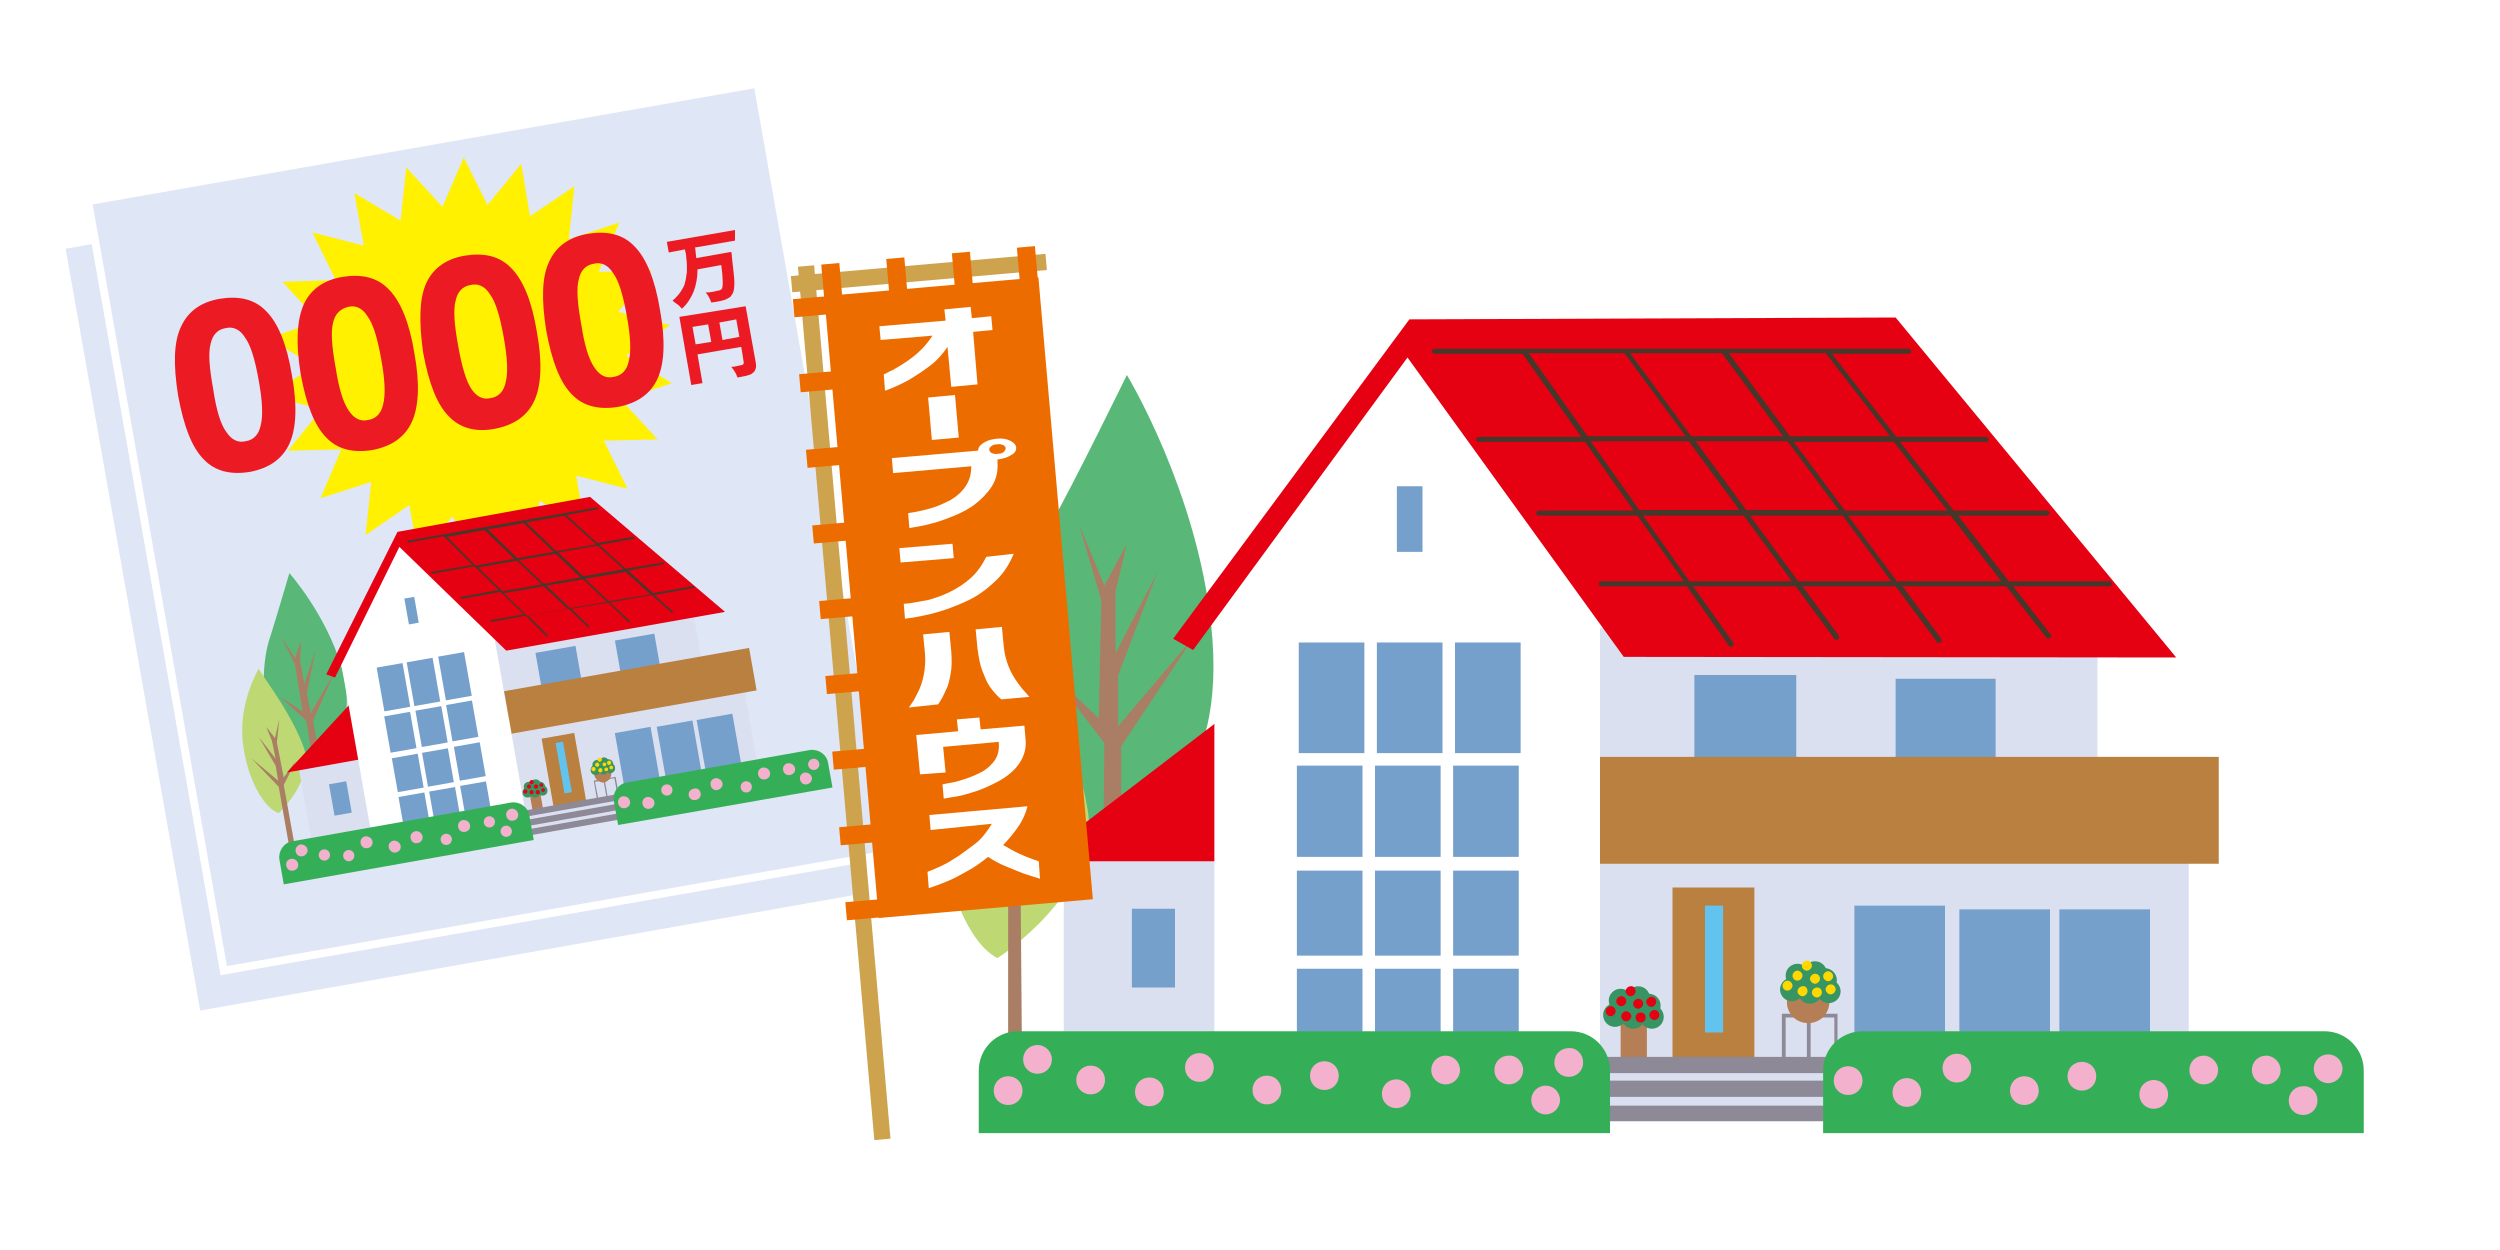 <?xml version="1.0" encoding="utf-8"?>
<!-- Generator: Adobe Illustrator 25.0.0, SVG Export Plug-In . SVG Version: 6.00 Build 0)  -->
<svg version="1.1" id="レイヤー_1" xmlns="http://www.w3.org/2000/svg" xmlns:xlink="http://www.w3.org/1999/xlink" x="0px"
	 y="0px" viewBox="0 0 400 200" style="enable-background:new 0 0 400 200;" xml:space="preserve">
<style type="text/css">
	.st0{fill:#FFFFFF;}
	.st1{fill:#DFE6F5;stroke:#FFFFFF;stroke-width:1.25;stroke-miterlimit:4;}
	.st2{fill:#DFE6F5;stroke:#FFFFFF;stroke-width:1.25;}
	.st3{fill:#FFF100;}
	.st4{fill:#59B877;}
	.st5{fill:#AA7E64;}
	.st6{fill:#BED874;}
	.st7{fill:#DBE0F1;}
	.st8{fill:#75A0CB;}
	.st9{fill:#E50012;}
	.st10{fill:#8E8997;}
	.st11{fill:#B57E54;}
	.st12{fill:#379463;}
	.st13{fill:#BA803F;}
	.st14{fill:#62C3EF;}
	.st15{fill:#FFD800;}
	.st16{fill:#45372A;}
	.st17{fill:#35AF57;}
	.st18{fill:#F3B1CD;}
	.st19{fill:#EC1B23;}
	.st20{fill:#CDA34E;}
	.st21{fill:#ED6C00;}
</style>
<g id="レイヤー_1_1_">
</g>
<g id="図形">
	<rect class="st0" width="400" height="200"/>
</g>
<g id="イラスト">
	
		<rect x="19.8" y="28.9" transform="matrix(0.985 -0.174 0.174 0.985 -14.758 14.266)" class="st1" width="108.8" height="125"/>
	<g>
		<polygon class="st2" points="142.9,136.5 35.8,155.3 14.1,32.2 121.2,13.4 		"/>
		<g>
			<polygon class="st3" points="107.2,52 100.2,56.9 107.5,61.3 99.4,64 105.2,70.3 96.6,70.5 100.4,78.2 92.2,76.1 93.6,84.5 
				86.3,80.1 85.3,88.6 79.5,82.3 76.2,90.2 72.4,82.6 67,89.2 65.5,80.8 58.5,85.6 59.4,77.1 51.3,79.7 54.6,71.9 46.1,72.1 
				51.4,65.5 43.2,63.3 50.2,58.5 42.9,54.1 51,51.4 45.2,45.1 53.7,44.8 50,37.2 58.2,39.3 56.7,30.9 64.1,35.3 65,26.8 70.8,33.1 
				74.2,25.2 78,32.8 83.4,26.2 84.8,34.6 91.9,29.8 91,38.3 99.1,35.6 95.8,43.5 104.3,43.3 98.9,49.9 			"/>
		</g>
		<g>
			<g>
				<path class="st4" d="M46.3,91.7c0,0-2.2,7.5-3.1,10.3c-1,2.7-2.2,11.4,1.6,15.2c3.8,3.7,4.3,4.6,6,3.5c1.7-1,6.7-3.9,3.8-14.1
					C52.1,98.2,46.3,91.7,46.3,91.7z"/>
			</g>
			<g>
				<polygon class="st5" points="53.5,134.4 52.2,134.6 49,115.3 44.8,111.5 48.4,113.8 47.2,106.3 44.9,101.7 47.2,105.3 
					48.2,102.4 48,105.6 48.7,109.5 50.5,103.9 49.1,110.9 49.7,114.1 53.5,107.6 50.1,115.3 				"/>
			</g>
			<g>
				<path class="st6" d="M44.6,130.1c0,0,5.8-5.4,4-10.5c-1.8-5-5.7-10.2-6.3-11.2c-0.7-1-0.9-1.4-0.9-1.4s-3.1,5.1-2.6,11.3
					C39.4,124.6,42.3,129.4,44.6,130.1z"/>
			</g>
			<g>
				<polygon class="st5" points="47.1,140.2 48,140 45.4,125.6 47.3,121.8 45.4,124.4 44.3,118.8 44.7,115 44,118.1 42.6,116.3 
					43.5,118.5 44.1,121.4 41.4,117.9 44.1,122.5 44.5,124.9 40.2,121.3 44.6,125.9 				"/>
			</g>
			<g>
				
					<rect x="48.7" y="122.1" transform="matrix(0.985 -0.174 0.174 0.985 -21.39 11.248)" class="st7" width="9.9" height="11.6"/>
			</g>
			<g>
				
					<rect x="53" y="125.2" transform="matrix(0.985 -0.174 0.174 0.985 -21.353 11.386)" class="st8" width="2.8" height="5.1"/>
			</g>
			<g>
				<polygon class="st9" points="56.5,112.1 45.9,123.6 58.7,121.3 				"/>
			</g>
			<g>
				<polygon class="st0" points="79.2,101.4 84.1,129 59.4,133.3 54.5,105.7 64.4,86 				"/>
			</g>
			<g>
				
					<rect x="82.6" y="113.9" transform="matrix(0.985 -0.174 0.174 0.985 -19.361 19.463)" class="st7" width="37.9" height="12.9"/>
			</g>
			<g>
				
					<rect x="60.8" y="106.4" transform="matrix(0.985 -0.174 0.174 0.985 -18.137 12.595)" class="st8" width="4.2" height="7.1"/>
			</g>
			<g>
				
					<rect x="65.7" y="105.5" transform="matrix(0.985 -0.173 0.173 0.985 -17.892 13.423)" class="st8" width="4.2" height="7.1"/>
			</g>
			<g>
				
					<rect x="70.7" y="104.6" transform="matrix(0.985 -0.174 0.174 0.985 -17.731 14.333)" class="st8" width="4.2" height="7.1"/>
			</g>
			<g>
				
					<rect x="61.9" y="114.2" transform="matrix(0.985 -0.174 0.174 0.985 -19.37 12.905)" class="st8" width="4.2" height="5.9"/>
			</g>
			<g>
				
					<rect x="66.9" y="113.3" transform="matrix(0.985 -0.174 0.174 0.985 -19.143 13.751)" class="st8" width="4.2" height="5.9"/>
			</g>
			<g>
				
					<rect x="71.8" y="112.4" transform="matrix(0.985 -0.174 0.174 0.985 -18.906 14.587)" class="st8" width="4.2" height="5.9"/>
			</g>
			<g>
				
					<rect x="63.1" y="120.9" transform="matrix(0.985 -0.174 0.174 0.985 -20.497 13.218)" class="st8" width="4.2" height="5.5"/>
			</g>
			<g>
				
					<rect x="68" y="120" transform="matrix(0.985 -0.173 0.173 0.985 -20.215 14.019)" class="st8" width="4.2" height="5.5"/>
			</g>
			<g>
				
					<rect x="73" y="119.1" transform="matrix(0.985 -0.174 0.174 0.985 -20.01 14.883)" class="st8" width="4.2" height="5.5"/>
			</g>
			<g>
				
					<rect x="64.2" y="127.1" transform="matrix(0.985 -0.173 0.173 0.985 -21.466 13.433)" class="st8" width="4.2" height="5.5"/>
			</g>
			<g>
				
					<rect x="69.1" y="126.2" transform="matrix(0.985 -0.174 0.174 0.985 -21.357 14.369)" class="st8" width="4.2" height="5.5"/>
			</g>
			<g>
				
					<rect x="74.1" y="125.3" transform="matrix(0.985 -0.173 0.173 0.985 -21.05 15.147)" class="st8" width="4.2" height="5.5"/>
			</g>
			<g>
				
					<rect x="99.1" y="116.7" transform="matrix(0.985 -0.174 0.174 0.985 -19.547 19.592)" class="st8" width="5.8" height="9.3"/>
			</g>
			<g>
				
					<rect x="105.8" y="115.7" transform="matrix(0.985 -0.174 0.174 0.985 -19.269 20.732)" class="st8" width="5.8" height="9.3"/>
			</g>
			<g>
				
					<rect x="112.2" y="114.6" transform="matrix(0.985 -0.174 0.174 0.985 -18.998 21.842)" class="st8" width="5.8" height="9.3"/>
			</g>
			<g>
				<polygon class="st10" points="95.7,127.7 95.2,125.1 98.3,124.5 98.8,127.2 99,127.1 98.5,124.3 95,124.9 95.5,127.8 				"/>
			</g>
			<g>
				
					<rect x="96.8" y="124.9" transform="matrix(0.985 -0.174 0.174 0.985 -20.5 18.805)" class="st10" width="0.2" height="2.7"/>
			</g>
			<g>
				
					<rect x="84.4" y="128.9" transform="matrix(0.985 -0.174 0.174 0.985 -21.267 17.877)" class="st7" width="14.4" height="3.2"/>
			</g>
			<g>
				
					<rect x="85" y="127" transform="matrix(0.985 -0.173 0.173 0.985 -20.921 16.833)" class="st11" width="1.7" height="2.4"/>
			</g>
			<g>
				<circle class="st12" cx="84.6" cy="125.9" r="0.8"/>
			</g>
			<g>
				<circle class="st12" cx="84.4" cy="126.8" r="0.8"/>
			</g>
			<g>
				<circle class="st12" cx="85.6" cy="126.8" r="0.8"/>
			</g>
			<g>
				<circle class="st12" cx="85.7" cy="125.5" r="0.8"/>
			</g>
			<g>
				<path class="st12" d="M87.2,125.7c0.1,0.4-0.2,0.8-0.6,0.9c-0.4,0.1-0.8-0.2-0.9-0.6c-0.1-0.4,0.2-0.8,0.6-0.9
					C86.7,125,87.1,125.3,87.2,125.7z"/>
			</g>
			<g>
				<circle class="st12" cx="86.8" cy="126.5" r="0.8"/>
			</g>
			<g>
				
					<rect x="80" y="99.6" transform="matrix(0.985 -0.174 0.174 0.985 -16.95 18.279)" class="st7" width="32" height="12.8"/>
			</g>
			<g>
				
					<rect x="87.6" y="117.6" transform="matrix(0.985 -0.173 0.173 0.985 -19.975 17.501)" class="st13" width="5.3" height="11"/>
			</g>
			<g>
				<polygon class="st9" points="63.6,85.1 52.2,107.9 53.6,108.4 63.9,87.5 81,104.1 116,97.9 94.4,79.5 				"/>
			</g>
			<g>
				
					<rect x="65" y="95.6" transform="matrix(0.985 -0.174 0.174 0.985 -15.964 12.914)" class="st8" width="1.6" height="4.2"/>
			</g>
			<g>
				
					<rect x="86.3" y="103.8" transform="matrix(0.985 -0.173 0.173 0.985 -17.291 17.151)" class="st8" width="6.5" height="7.5"/>
			</g>
			<g>
				
					<rect x="99" y="101.8" transform="matrix(0.985 -0.173 0.173 0.985 -16.738 19.339)" class="st8" width="6.4" height="7.2"/>
			</g>
			<g>
				
					<rect x="89.6" y="118.7" transform="matrix(0.985 -0.173 0.173 0.985 -19.891 17.456)" class="st14" width="1.2" height="8.2"/>
			</g>
			<g>
				
					<rect x="80.9" y="107.1" transform="matrix(0.985 -0.174 0.174 0.985 -17.669 19.175)" class="st13" width="39.8" height="6.9"/>
			</g>
			<g>
				<path class="st9" d="M85.4,125.1c0,0.2-0.1,0.3-0.3,0.4c-0.2,0-0.3-0.1-0.4-0.3c0-0.2,0.1-0.3,0.3-0.4
					C85.2,124.8,85.4,124.9,85.4,125.1z"/>
			</g>
			<g>
				<path class="st9" d="M86.1,125.8c0,0.2-0.1,0.3-0.3,0.4c-0.2,0-0.3-0.1-0.4-0.3c0-0.2,0.1-0.3,0.3-0.4
					C85.9,125.5,86.1,125.6,86.1,125.8z"/>
			</g>
			<g>
				<circle class="st9" cx="86.6" cy="125.6" r="0.3"/>
			</g>
			<g>
				<circle class="st9" cx="86.9" cy="126.4" r="0.3"/>
			</g>
			<g>
				<path class="st9" d="M86.4,126.7c0,0.2-0.1,0.3-0.3,0.4c-0.2,0-0.3-0.1-0.4-0.3c0-0.2,0.1-0.4,0.3-0.4
					C86.2,126.4,86.3,126.5,86.4,126.7z"/>
			</g>
			<g>
				<path class="st9" d="M85.4,126.7c0,0.2-0.1,0.3-0.3,0.4c-0.2,0-0.3-0.1-0.4-0.3c0-0.2,0.1-0.3,0.3-0.4
					C85.2,126.4,85.4,126.6,85.4,126.7z"/>
			</g>
			<g>
				<path class="st9" d="M85,125.8c0,0.2-0.1,0.3-0.3,0.4c-0.2,0-0.3-0.1-0.4-0.3c0-0.2,0.1-0.3,0.3-0.4
					C84.8,125.5,84.9,125.7,85,125.8z"/>
			</g>
			<g>
				<path class="st9" d="M84.4,126.6c0,0.2-0.1,0.3-0.3,0.4c-0.2,0-0.3-0.1-0.4-0.3c0-0.2,0.1-0.3,0.3-0.4
					C84.2,126.3,84.4,126.4,84.4,126.6z"/>
			</g>
			<g>
				<path class="st11" d="M97.8,123.6c0.1,0.7-0.4,1.4-1.1,1.6c-0.7,0.1-1.4-0.4-1.6-1.1c-0.1-0.7,0.4-1.4,1.1-1.6
					C97,122.4,97.7,122.9,97.8,123.6z"/>
			</g>
			<g>
				<path class="st12" d="M96.3,122.2c0.1,0.4-0.2,0.8-0.6,0.9c-0.4,0.1-0.8-0.2-0.9-0.6c-0.1-0.4,0.2-0.8,0.6-0.9
					C95.8,121.5,96.2,121.7,96.3,122.2z"/>
			</g>
			<g>
				<circle class="st12" cx="95.3" cy="123.2" r="0.8"/>
			</g>
			<g>
				<path class="st12" d="M97.3,123c0.1,0.4-0.2,0.8-0.6,0.9c-0.4,0.1-0.8-0.2-0.9-0.6c-0.1-0.4,0.2-0.8,0.6-0.9
					C96.8,122.4,97.2,122.6,97.3,123z"/>
			</g>
			<g>
				<path class="st12" d="M97.4,121.8c0.1,0.4-0.2,0.8-0.6,0.9c-0.4,0.1-0.8-0.2-0.9-0.6c-0.1-0.4,0.2-0.8,0.6-0.9
					C96.9,121.1,97.3,121.4,97.4,121.8z"/>
			</g>
			<g>
				<path class="st12" d="M98.1,122.1c0.1,0.4-0.2,0.8-0.6,0.9c-0.4,0.1-0.8-0.2-0.9-0.6c-0.1-0.4,0.2-0.8,0.6-0.9
					C97.6,121.4,98,121.7,98.1,122.1z"/>
			</g>
			<g>
				<path class="st12" d="M98.4,122.8c0.1,0.4-0.2,0.8-0.6,0.9c-0.4,0.1-0.8-0.2-0.9-0.6c-0.1-0.4,0.2-0.8,0.6-0.9
					C98,122.1,98.4,122.4,98.4,122.8z"/>
			</g>
			<g>
				<path class="st15" d="M96.3,121.5c0,0.2-0.1,0.3-0.3,0.4c-0.2,0-0.3-0.1-0.4-0.3c0-0.2,0.1-0.3,0.3-0.4
					C96.1,121.2,96.3,121.3,96.3,121.5z"/>
			</g>
			<g>
				<circle class="st15" cx="96.7" cy="122.3" r="0.3"/>
			</g>
			<g>
				<path class="st15" d="M97.8,122c0,0.2-0.1,0.3-0.3,0.4c-0.2,0-0.3-0.1-0.4-0.3c0-0.2,0.1-0.3,0.3-0.4
					C97.6,121.7,97.8,121.8,97.8,122z"/>
			</g>
			<g>
				<circle class="st15" cx="97.8" cy="122.8" r="0.3"/>
			</g>
			<g>
				<circle class="st15" cx="97" cy="123.1" r="0.3"/>
			</g>
			<g>
				<path class="st15" d="M96.4,123.2c0,0.2-0.1,0.3-0.3,0.4c-0.2,0-0.3-0.1-0.4-0.3c0-0.2,0.1-0.3,0.3-0.4S96.3,123,96.4,123.2z"/>
			</g>
			<g>
				<path class="st15" d="M95.9,122.3c0,0.2-0.1,0.3-0.3,0.4c-0.2,0-0.3-0.1-0.4-0.3c0-0.2,0.1-0.3,0.3-0.4
					C95.7,122,95.8,122.1,95.9,122.3z"/>
			</g>
			<g>
				<path class="st15" d="M95.3,123c0,0.2-0.1,0.4-0.3,0.4c-0.2,0-0.3-0.1-0.4-0.3c0-0.2,0.1-0.3,0.3-0.4
					C95.1,122.7,95.3,122.8,95.3,123z"/>
			</g>
			<g>
				
					<rect x="84.1" y="128.4" transform="matrix(0.985 -0.174 0.174 0.985 -20.989 17.799)" class="st10" width="14.3" height="1"/>
			</g>
			<g>
				
					<rect x="84.4" y="129.9" transform="matrix(0.985 -0.174 0.174 0.985 -21.247 17.869)" class="st10" width="14.3" height="1"/>
			</g>
			<g>
				
					<rect x="84.6" y="131.4" transform="matrix(0.985 -0.174 0.174 0.985 -21.526 17.951)" class="st10" width="14.3" height="1"/>
			</g>
			<g>
				<path class="st16" d="M111.1,93.9c0-0.1-0.1-0.1-0.2-0.1l-6.4,1.1l-4-3.6l5.6-1c0.1,0,0.2-0.1,0.1-0.2c0-0.1-0.1-0.1-0.2-0.1
					l-5.9,1l-4.2-3.8l5.5-1c0.1,0,0.1-0.1,0.1-0.2c0-0.1-0.1-0.1-0.2-0.1l-5.7,1l-5-4.5l4.9-0.9c0.1,0,0.1-0.1,0.1-0.2
					c0-0.1-0.1-0.1-0.2-0.1l-30.1,5.3c-0.1,0-0.1,0.1-0.1,0.2c0,0.1,0.1,0.2,0.2,0.1l5.6-1c0,0,0,0,0,0l4.6,4.6l-6.5,1.1
					c-0.1,0-0.2,0.1-0.1,0.2c0,0.1,0.1,0.1,0.2,0.1l6.7-1.2l3.9,3.8l-6,1.1c-0.1,0-0.1,0.1-0.1,0.2c0,0.1,0.1,0.1,0.2,0.1l6.2-1.1
					l3.7,3.6l-5.2,0.9c-0.1,0-0.1,0.1-0.1,0.2c0,0.1,0.1,0.1,0.2,0.1l5.4-1l3.3,3.3c0.1,0.1,0.2,0.1,0.2,0c0.1-0.1,0.1-0.2,0-0.2
					l-3.1-3.1l6.5-1.1l3,2.9c0.1,0.1,0.2,0.1,0.2,0c0.1-0.1,0.1-0.2,0-0.2l-2.8-2.7l5.9-1l3.2,3.1c0.1,0.1,0.2,0.1,0.2,0
					c0.1-0.1,0.1-0.2,0-0.2l-3.1-2.9l6.7-1.2l3.1,2.8c0.1,0.1,0.2,0.1,0.2,0c0.1-0.1,0.1-0.2,0-0.2l-2.9-2.6l6.1-1.1
					C111,94.1,111.1,94,111.1,93.9z M99.8,91.1l-6.5,1.1l-4-3.8l6.3-1.1L99.8,91.1z M88.9,88.6l4,3.8l-5.9,1l-4-3.8L88.9,88.6z
					 M82.8,89.3L78,84.7l5.8-1l4.8,4.6L82.8,89.3z M95.4,87.1L89,88.2l-4.8-4.6l6.1-1.1L95.4,87.1z M71.5,85.9l6-1.1l4.8,4.6
					l-6.2,1.1L71.5,85.9z M76.5,90.8l6.2-1.1l4,3.8l-6.3,1.1L76.5,90.8z M84.3,98.5l-3.7-3.6l6.4-1.1l3.8,3.6L84.3,98.5z M91.2,97.3
					l-3.8-3.6l5.9-1l3.8,3.6L91.2,97.3z M97.4,96.2l-3.8-3.6l6.5-1.1l4,3.6L97.4,96.2z"/>
			</g>
			<g>
				<path class="st17" d="M133.2,126l-0.7-3.9c-0.2-1.4-1.6-2.3-2.9-2.1l-29.3,5.2c-1.4,0.2-2.3,1.6-2.1,2.9l0.7,3.9L133.2,126z"/>
			</g>
			<g>
				<circle class="st18" cx="130.2" cy="122.3" r="0.9"/>
			</g>
			<g>
				<path class="st18" d="M127.2,122.9c0.1,0.5-0.2,1-0.8,1.1c-0.5,0.1-1-0.2-1.1-0.8c-0.1-0.5,0.2-1,0.8-1.1
					C126.6,122.1,127.1,122.4,127.2,122.9z"/>
			</g>
			<g>
				<path class="st18" d="M123.2,123.6c0.1,0.5-0.2,1-0.8,1.1c-0.5,0.1-1-0.2-1.1-0.8c-0.1-0.5,0.2-1,0.8-1.1
					C122.7,122.8,123.1,123.1,123.2,123.6z"/>
			</g>
			<g>
				<circle class="st18" cx="119.4" cy="125.9" r="0.9"/>
			</g>
			<g>
				<path class="st18" d="M129.9,124.4c0.1,0.5-0.3,1-0.8,1.1c-0.5,0.1-1-0.2-1.1-0.8c-0.1-0.5,0.2-1,0.8-1.1
					C129.3,123.6,129.8,123.9,129.9,124.4z"/>
			</g>
			<g>
				<path class="st18" d="M115.6,125.3c0.1,0.5-0.3,1-0.8,1.1c-0.5,0.1-1-0.2-1.1-0.8c-0.1-0.5,0.2-1,0.8-1.1
					C115,124.5,115.5,124.8,115.6,125.3z"/>
			</g>
			<g>
				<path class="st18" d="M100.8,128.2c0.1,0.5-0.2,1-0.8,1.1c-0.5,0.1-1-0.2-1.1-0.8c-0.1-0.5,0.2-1,0.8-1.1
					C100.3,127.4,100.7,127.7,100.8,128.2z"/>
			</g>
			<g>
				<circle class="st18" cx="106.7" cy="126.4" r="0.9"/>
			</g>
			<g>
				<path class="st18" d="M104.7,128.3c0.1,0.5-0.2,1-0.8,1.1c-0.5,0.1-1-0.2-1.1-0.8c-0.1-0.5,0.2-1,0.8-1.1
					C104.1,127.5,104.6,127.8,104.7,128.3z"/>
			</g>
			<g>
				<path class="st18" d="M112.1,126.9c0.1,0.5-0.2,1-0.8,1.1c-0.5,0.1-1-0.2-1.1-0.7c-0.1-0.5,0.2-1,0.8-1.1
					C111.6,126,112,126.4,112.1,126.9z"/>
			</g>
			<g>
				<path class="st17" d="M85.4,134.4l-0.7-3.9c-0.2-1.4-1.6-2.3-2.9-2.1l-35,6.2c-1.4,0.2-2.3,1.6-2.1,2.9l0.7,4L85.4,134.4z"/>
			</g>
			<g>
				<path class="st18" d="M82.9,130.2c0.1,0.5-0.2,1-0.8,1.1c-0.5,0.1-1-0.2-1.1-0.8c-0.1-0.5,0.2-1,0.8-1.1
					C82.3,129.3,82.8,129.7,82.9,130.2z"/>
			</g>
			<g>
				<circle class="st18" cx="78.3" cy="131.5" r="0.9"/>
			</g>
			<g>
				<path class="st18" d="M75.2,132c0.1,0.5-0.2,1-0.8,1.1c-0.5,0.1-1-0.2-1.1-0.8c-0.1-0.5,0.2-1,0.8-1.1
					C74.7,131.2,75.1,131.5,75.2,132z"/>
			</g>
			<g>
				<circle class="st18" cx="71.4" cy="134.3" r="0.9"/>
			</g>
			<g>
				<circle class="st18" cx="81" cy="133" r="0.9"/>
			</g>
			<g>
				<path class="st18" d="M67.6,133.8c0.1,0.5-0.2,1-0.8,1.1c-0.5,0.1-1-0.2-1.1-0.8c-0.1-0.5,0.2-1,0.8-1.1
					C67,132.9,67.5,133.3,67.6,133.8z"/>
			</g>
			<g>
				<circle class="st18" cx="51.9" cy="136.8" r="0.9"/>
			</g>
			<g>
				<path class="st18" d="M59.6,134.6c0.1,0.5-0.2,1-0.8,1.1c-0.5,0.1-1-0.2-1.1-0.8c-0.1-0.5,0.2-1,0.8-1.1
					C59,133.8,59.5,134.1,59.6,134.6z"/>
			</g>
			<g>
				<circle class="st18" cx="55.8" cy="136.9" r="0.9"/>
			</g>
			<g>
				<path class="st18" d="M49.2,135.9c0.1,0.5-0.3,1-0.8,1.1c-0.5,0.1-1-0.2-1.1-0.8c-0.1-0.5,0.3-1,0.8-1.1
					C48.6,135.1,49.1,135.4,49.2,135.9z"/>
			</g>
			<g>
				<path class="st18" d="M47.7,138.2c0.1,0.5-0.2,1-0.8,1.1c-0.5,0.1-1-0.2-1.1-0.8c-0.1-0.5,0.2-1,0.8-1.1
					C47.2,137.4,47.6,137.7,47.7,138.2z"/>
			</g>
			<g>
				<path class="st18" d="M64.1,135.3c0.1,0.5-0.2,1-0.8,1.1c-0.5,0.1-1-0.3-1.1-0.8c-0.1-0.5,0.2-1,0.8-1.1
					C63.5,134.5,64,134.8,64.1,135.3z"/>
			</g>
		</g>
		<g>
			<g>
				<g>
					<path class="st19" d="M29,52.2c1.1-2.4,3.2-3.9,6.2-4.4c3.1-0.5,5.6,0.1,7.4,2c1.9,1.9,3.3,5.3,4.1,10.2
						c0.9,4.9,0.7,8.6-0.4,11c-1.1,2.4-3.2,3.9-6.3,4.5c-3.1,0.5-5.6-0.1-7.4-2c-1.9-1.9-3.2-5.3-4.1-10.2
						C27.7,58.3,27.8,54.6,29,52.2z M36.2,69.1c0.8,1.2,1.8,1.8,3.1,1.5c1.3-0.2,2.1-1.1,2.4-2.5c0.4-1.5,0.3-3.9-0.3-7.2
						c-0.6-3.4-1.3-5.7-2.2-6.9c-0.8-1.3-1.9-1.8-3.1-1.5c-1.3,0.2-2.1,1.1-2.4,2.5c-0.4,1.5-0.2,3.9,0.4,7.2
						C34.6,65.6,35.3,67.9,36.2,69.1z"/>
					<path class="st19" d="M48.6,48.7c1.1-2.4,3.2-3.9,6.2-4.4c3.1-0.5,5.6,0.1,7.4,2c1.9,1.9,3.3,5.3,4.1,10.2
						c0.9,4.9,0.7,8.6-0.4,11c-1.1,2.4-3.2,3.9-6.3,4.5c-3.1,0.5-5.6-0.1-7.4-2c-1.9-1.9-3.2-5.3-4.1-10.2
						C47.3,54.8,47.5,51.2,48.6,48.7z M55.8,65.7c0.8,1.2,1.8,1.8,3.1,1.5c1.3-0.2,2.1-1.1,2.4-2.5c0.4-1.5,0.3-3.9-0.3-7.2
						c-0.6-3.4-1.3-5.7-2.2-6.9c-0.8-1.3-1.9-1.8-3.1-1.5s-2.1,1.1-2.4,2.5c-0.4,1.5-0.2,3.9,0.4,7.2C54.2,62.1,54.9,64.4,55.8,65.7
						z"/>
					<path class="st19" d="M68.2,45.3c1.1-2.4,3.2-3.9,6.2-4.4c3.1-0.5,5.6,0.1,7.4,2c1.9,1.9,3.3,5.3,4.1,10.2
						c0.9,4.9,0.7,8.6-0.4,11c-1.1,2.4-3.2,3.9-6.3,4.5s-5.6-0.1-7.4-2c-1.9-1.9-3.2-5.3-4.1-10.2C67,51.4,67.1,47.7,68.2,45.3z
						 M75.4,62.2c0.8,1.2,1.8,1.8,3.1,1.5c1.3-0.2,2.1-1.1,2.4-2.5c0.4-1.5,0.3-3.9-0.3-7.2c-0.6-3.4-1.3-5.7-2.2-6.9
						c-0.8-1.3-1.9-1.8-3.1-1.5c-1.3,0.2-2.1,1.1-2.4,2.5c-0.4,1.5-0.2,3.9,0.4,7.2C73.9,58.7,74.6,61,75.4,62.2z"/>
					<path class="st19" d="M87.9,41.8c1.1-2.4,3.2-3.9,6.2-4.4c3.1-0.5,5.6,0.1,7.4,2c1.9,1.9,3.3,5.3,4.1,10.2
						c0.9,4.9,0.7,8.6-0.4,11c-1.1,2.4-3.2,3.9-6.3,4.5c-3.1,0.5-5.6-0.1-7.4-2c-1.9-1.9-3.2-5.3-4.1-10.2
						C86.6,47.9,86.7,44.2,87.9,41.8z M95.1,58.8c0.8,1.2,1.8,1.8,3.1,1.5c1.3-0.2,2.1-1.1,2.4-2.5c0.4-1.5,0.3-3.9-0.3-7.2
						c-0.6-3.4-1.3-5.7-2.2-6.9c-0.8-1.3-1.9-1.8-3.1-1.5c-1.3,0.2-2.1,1.1-2.4,2.5c-0.4,1.5-0.2,3.9,0.4,7.2
						C93.5,55.2,94.2,57.5,95.1,58.8z"/>
				</g>
			</g>
			<g>
				<g>
					<path class="st19" d="M117.6,38.5l-6.4,1.1c0.1,0.4,0.1,1,0.2,1.7l5.6-1c0.1,0.4,0.1,0.6,0.1,0.8c0.2,1.9,0.4,3.3,0.4,4.1
						c0,0.9-0.1,1.5-0.3,1.8c-0.2,0.3-0.3,0.5-0.5,0.6s-0.5,0.3-0.8,0.4c-0.4,0.1-1.1,0.3-2.1,0.4c-0.2-0.6-0.5-1.2-0.9-1.6
						c0.6,0,1.2-0.1,2-0.3c0.2,0,0.4-0.1,0.6-0.3c0.2-0.3,0.2-1.6-0.1-3.8l-3.8,0.7c0,1.3-0.2,2.4-0.6,3.5c-0.4,1-1,2-1.9,2.8
						c-0.2-0.2-0.4-0.5-0.7-0.7c-0.3-0.2-0.6-0.4-0.8-0.6c0.4-0.3,0.7-0.7,1-1c0.3-0.4,0.5-0.7,0.7-1.1c0.2-0.3,0.3-0.7,0.4-1.2
						c0.1-0.4,0.1-0.8,0.2-1.2c0-0.4,0-0.8,0-1.2c0-0.5-0.1-0.9-0.1-1.2c0-0.4-0.1-0.8-0.2-1.2c0,0,0-0.1,0-0.1l-2.6,0.5l-0.3-1.7
						l10.9-1.9L117.6,38.5z"/>
					<path class="st19" d="M119.3,49l1.6,8.9c0.1,0.5,0.1,0.8,0,1.1c-0.1,0.3-0.2,0.5-0.5,0.7c-0.2,0.2-0.5,0.3-0.9,0.4
						c-0.4,0.1-0.9,0.2-1.5,0.3c-0.2-0.6-0.5-1.1-1-1.7c0.3,0,0.9-0.1,1.7-0.3c0.2,0,0.3-0.2,0.3-0.4l-0.4-2.5l-7,1.2l0.8,4.6
						l-1.8,0.3l-1.9-10.9L119.3,49z M110.8,52.3l0.5,2.8l2.5-0.4l-0.5-2.8L110.8,52.3z M115.6,54.4l2.7-0.5l-0.5-2.8l-2.7,0.5
						L115.6,54.4z"/>
				</g>
			</g>
		</g>
	</g>
	<g>
		<g>
			<path class="st4" d="M180.3,60c0,0-8.6,17.6-12.2,23.9c-3.6,6.3-10.4,27-2.7,37.8c7.7,10.8,8.6,13.1,13.1,11.3
				c4.5-1.8,18-6.8,15.3-32.9C191.5,78.4,180.3,60,180.3,60z"/>
		</g>
		<g>
			<polygon class="st5" points="179.4,167.6 176.2,167.6 176.7,118.9 168.1,107.7 175.8,114.9 176.2,96 172.6,83.8 176.7,93.7 
				180.3,87 178.5,94.6 178.5,104.5 185.2,91.5 178.9,108.1 178.9,116.2 191.1,101.8 179.4,119.4 			"/>
		</g>
		<g>
			<path class="st6" d="M159.6,153.3c0,0,16.7-10.8,14.4-23.9c-2.3-13.1-9.5-27.4-10.6-30c-1.2-2.8-1.6-3.7-1.6-3.7
				s-9.9,11.3-11.3,26.6C149.2,137.6,154.2,150.6,159.6,153.3z"/>
		</g>
		<g>
			<polygon class="st5" points="161.3,179 163.6,179 163.3,142.5 169.7,134.1 164,139.5 163.6,125.3 166.3,116.2 163.3,123.7 
				160.6,118.6 161.9,124.3 161.9,131.8 156.9,122 161.6,134.5 161.6,140.5 152.5,129.7 161.3,142.9 			"/>
		</g>
		<g>
			<rect x="170.2" y="137.3" class="st7" width="24.6" height="28.9"/>
		</g>
		<g>
			<rect x="181.1" y="145.4" class="st8" width="6.9" height="12.6"/>
		</g>
		<g>
			<polygon class="st9" points="196.3,114.3 165.6,137.8 197.8,137.8 			"/>
		</g>
		<g>
			<polygon class="st0" points="256.7,97.8 256.7,167.4 194.3,167.4 194.3,97.8 227.1,53.7 			"/>
		</g>
		<g>
			<rect x="256" y="137.9" class="st7" width="94.2" height="32"/>
		</g>
		<g>
			<rect x="207.8" y="102.8" class="st8" width="10.5" height="17.7"/>
		</g>
		<g>
			<rect x="220.3" y="102.8" class="st8" width="10.5" height="17.7"/>
		</g>
		<g>
			<rect x="232.8" y="102.8" class="st8" width="10.5" height="17.7"/>
		</g>
		<g>
			<rect x="207.5" y="122.5" class="st8" width="10.5" height="14.6"/>
		</g>
		<g>
			<rect x="220" y="122.5" class="st8" width="10.5" height="14.6"/>
		</g>
		<g>
			<rect x="232.5" y="122.5" class="st8" width="10.5" height="14.6"/>
		</g>
		<g>
			<rect x="207.5" y="139.3" class="st8" width="10.5" height="13.6"/>
		</g>
		<g>
			<rect x="220" y="139.3" class="st8" width="10.5" height="13.6"/>
		</g>
		<g>
			<rect x="232.5" y="139.3" class="st8" width="10.5" height="13.6"/>
		</g>
		<g>
			<rect x="207.5" y="155" class="st8" width="10.5" height="13.6"/>
		</g>
		<g>
			<rect x="220" y="155" class="st8" width="10.5" height="13.6"/>
		</g>
		<g>
			<rect x="232.5" y="155" class="st8" width="10.5" height="13.6"/>
		</g>
		<g>
			<rect x="296.7" y="144.9" class="st8" width="14.5" height="23.2"/>
		</g>
		<g>
			<rect x="313.5" y="145.5" class="st8" width="14.5" height="23.2"/>
		</g>
		<g>
			<rect x="329.5" y="145.5" class="st8" width="14.5" height="23.2"/>
		</g>
		<g>
			<polygon class="st10" points="285.7,169.4 285.7,162.8 293.5,162.8 293.5,169.4 294,169.4 294,162.2 285.1,162.2 285.1,169.4 			
				"/>
		</g>
		<g>
			<rect x="289.1" y="163.1" class="st10" width="0.6" height="6.6"/>
		</g>
		<g>
			<rect x="256.5" y="170.5" class="st7" width="35.8" height="8"/>
		</g>
		<g>
			<rect x="259.3" y="163.3" class="st11" width="4.2" height="5.9"/>
		</g>
		<g>
			<circle class="st12" cx="259.3" cy="160.1" r="1.9"/>
		</g>
		<g>
			<path class="st12" d="M260.3,162.4c0,1.1-0.9,1.9-1.9,1.9c-1.1,0-1.9-0.9-1.9-1.9c0-1.1,0.9-1.9,1.9-1.9
				C259.5,160.5,260.3,161.3,260.3,162.4z"/>
		</g>
		<g>
			<circle class="st12" cx="261.3" cy="162.7" r="1.9"/>
		</g>
		<g>
			<path class="st12" d="M264,159.7c0,1.1-0.9,1.9-1.9,1.9c-1.1,0-1.9-0.9-1.9-1.9s0.9-1.9,1.9-1.9C263.2,157.8,264,158.7,264,159.7
				z"/>
		</g>
		<g>
			<path class="st12" d="M265.7,160.9c0,1.1-0.8,1.9-1.9,1.9c-1.1,0-1.9-0.9-1.9-1.9c0-1.1,0.9-1.9,1.9-1.9
				C264.8,159,265.7,159.8,265.7,160.9z"/>
		</g>
		<g>
			<circle class="st12" cx="264.3" cy="162.7" r="1.9"/>
		</g>
		<g>
			<rect x="256" y="100.5" class="st7" width="79.6" height="31.9"/>
		</g>
		<g>
			<rect x="267.6" y="142" class="st13" width="13.1" height="27.3"/>
		</g>
		<g>
			<polygon class="st9" points="225.5,51.1 187.7,102.2 190.9,104 225.2,57.2 259.8,105.1 348.2,105.2 303.3,50.8 			"/>
		</g>
		<g>
			<rect x="223.5" y="77.8" class="st8" width="4.1" height="10.5"/>
		</g>
		<g>
			<rect x="271.1" y="108" class="st8" width="16.3" height="18.6"/>
		</g>
		<g>
			<rect x="303.3" y="108.6" class="st8" width="16" height="18"/>
		</g>
		<g>
			<rect x="272.8" y="144.9" class="st14" width="2.9" height="20.3"/>
		</g>
		<g>
			<rect x="256" y="121.1" class="st13" width="99" height="17.1"/>
		</g>
		<g>
			<path class="st9" d="M261.7,158.6c0,0.4-0.4,0.8-0.8,0.8c-0.4,0-0.8-0.4-0.8-0.8s0.4-0.8,0.8-0.8
				C261.3,157.7,261.7,158.1,261.7,158.6z"/>
		</g>
		<g>
			<path class="st9" d="M262.9,160.6c0,0.4-0.4,0.8-0.8,0.8c-0.4,0-0.8-0.4-0.8-0.8c0-0.4,0.4-0.8,0.8-0.8
				C262.6,159.8,262.9,160.2,262.9,160.6z"/>
		</g>
		<g>
			<path class="st9" d="M265,160.3c0,0.4-0.4,0.8-0.8,0.8c-0.4,0-0.8-0.4-0.8-0.8c0-0.4,0.4-0.8,0.8-0.8
				C264.7,159.5,265,159.8,265,160.3z"/>
		</g>
		<g>
			<path class="st9" d="M265.5,162.4c0,0.4-0.4,0.8-0.8,0.8c-0.4,0-0.8-0.4-0.8-0.8c0-0.4,0.4-0.8,0.8-0.8
				C265.1,161.6,265.5,161.9,265.5,162.4z"/>
		</g>
		<g>
			<circle class="st9" cx="262.5" cy="162.8" r="0.8"/>
		</g>
		<g>
			<path class="st9" d="M261,162.6c0,0.4-0.4,0.8-0.8,0.8c-0.5,0-0.8-0.4-0.8-0.8c0-0.4,0.4-0.8,0.8-0.8
				C260.6,161.8,261,162.2,261,162.6z"/>
		</g>
		<g>
			<path class="st9" d="M260.2,160.2c0,0.4-0.4,0.8-0.8,0.8c-0.4,0-0.8-0.4-0.8-0.8s0.4-0.8,0.8-0.8
				C259.8,159.4,260.2,159.7,260.2,160.2z"/>
		</g>
		<g>
			<path class="st9" d="M258.5,161.8c0,0.4-0.4,0.8-0.8,0.8c-0.4,0-0.8-0.4-0.8-0.8c0-0.4,0.4-0.8,0.8-0.8
				C258.2,161,258.5,161.4,258.5,161.8z"/>
		</g>
		<g>
			<path class="st11" d="M292.7,160.3c0,1.9-1.5,3.4-3.4,3.4c-1.9,0-3.4-1.5-3.4-3.4c0-1.9,1.5-3.4,3.4-3.4
				C291.2,156.9,292.7,158.4,292.7,160.3z"/>
		</g>
		<g>
			<path class="st12" d="M289.5,156.1c0,1.1-0.9,1.9-1.9,1.9c-1.1,0-1.9-0.9-1.9-1.9c0-1.1,0.9-1.9,1.9-1.9
				C288.6,154.2,289.5,155,289.5,156.1z"/>
		</g>
		<g>
			<path class="st12" d="M288.6,158.3c0,1.1-0.9,1.9-1.9,1.9c-1.1,0-1.9-0.9-1.9-1.9s0.9-1.9,1.9-1.9
				C287.7,156.4,288.6,157.3,288.6,158.3z"/>
		</g>
		<g>
			<path class="st12" d="M291.5,158.7c0,1.1-0.9,1.9-1.9,1.9c-1.1,0-1.9-0.9-1.9-1.9c0-1.1,0.9-1.9,1.9-1.9
				C290.6,156.8,291.5,157.6,291.5,158.7z"/>
		</g>
		<g>
			<circle class="st12" cx="290.4" cy="155.7" r="1.9"/>
		</g>
		<g>
			<path class="st12" d="M293.9,156.8c0,1.1-0.9,1.9-1.9,1.9c-1.1,0-1.9-0.9-1.9-1.9s0.9-1.9,1.9-1.9
				C293,154.9,293.9,155.8,293.9,156.8z"/>
		</g>
		<g>
			<path class="st12" d="M294.5,158.6c0,1.1-0.9,1.9-1.9,1.9c-1.1,0-1.9-0.9-1.9-1.9c0-1.1,0.9-1.9,1.9-1.9
				C293.6,156.7,294.5,157.6,294.5,158.6z"/>
		</g>
		<g>
			<path class="st15" d="M289.9,154.5c0,0.4-0.4,0.8-0.8,0.8c-0.5,0-0.8-0.4-0.8-0.8c0-0.4,0.4-0.8,0.8-0.8
				C289.6,153.7,289.9,154.1,289.9,154.5z"/>
		</g>
		<g>
			<path class="st15" d="M291.2,156.6c0,0.4-0.4,0.8-0.8,0.8c-0.4,0-0.8-0.4-0.8-0.8c0-0.4,0.4-0.8,0.8-0.8
				C290.8,155.8,291.2,156.1,291.2,156.6z"/>
		</g>
		<g>
			<path class="st15" d="M293.3,156.2c0,0.4-0.4,0.8-0.8,0.8s-0.8-0.4-0.8-0.8c0-0.4,0.4-0.8,0.8-0.8S293.3,155.8,293.3,156.2z"/>
		</g>
		<g>
			<path class="st15" d="M293.7,158.3c0,0.4-0.4,0.8-0.8,0.8c-0.4,0-0.8-0.4-0.8-0.8c0-0.4,0.4-0.8,0.8-0.8
				C293.4,157.5,293.7,157.9,293.7,158.3z"/>
		</g>
		<g>
			<path class="st15" d="M291.5,158.8c0,0.4-0.4,0.8-0.8,0.8c-0.4,0-0.8-0.4-0.8-0.8c0-0.4,0.4-0.8,0.8-0.8
				C291.2,158,291.5,158.3,291.5,158.8z"/>
		</g>
		<g>
			<path class="st15" d="M289.2,158.6c0,0.4-0.4,0.8-0.8,0.8c-0.4,0-0.8-0.4-0.8-0.8s0.4-0.8,0.8-0.8
				C288.9,157.7,289.2,158.1,289.2,158.6z"/>
		</g>
		<g>
			<path class="st15" d="M288.4,156.1c0,0.4-0.4,0.8-0.8,0.8c-0.5,0-0.8-0.4-0.8-0.8s0.4-0.8,0.8-0.8
				C288,155.3,288.4,155.7,288.4,156.1z"/>
		</g>
		<g>
			<path class="st15" d="M286.8,157.7c0,0.4-0.4,0.8-0.8,0.8c-0.5,0-0.8-0.4-0.8-0.8c0-0.4,0.4-0.8,0.8-0.8
				C286.4,156.9,286.8,157.3,286.8,157.7z"/>
		</g>
		<g>
			<rect x="256.5" y="169.1" class="st10" width="35.7" height="2.6"/>
		</g>
		<g>
			<rect x="256.5" y="172.9" class="st10" width="35.7" height="2.6"/>
		</g>
		<g>
			<rect x="256.5" y="176.9" class="st10" width="35.7" height="2.5"/>
		</g>
		<g>
			<path class="st16" d="M337.9,93.4c0-0.2-0.2-0.4-0.4-0.4h-16.1l-8.1-10.5h14.2c0.2,0,0.4-0.2,0.4-0.4s-0.2-0.4-0.4-0.4h-14.9
				l-8.6-11h13.8c0.2,0,0.4-0.2,0.4-0.4c0-0.2-0.2-0.4-0.4-0.4h-14.4l-10.3-13.3h12.3c0.2,0,0.4-0.2,0.4-0.4c0-0.2-0.2-0.4-0.4-0.4
				h-75.9c-0.2,0-0.4,0.2-0.4,0.4c0,0.2,0.2,0.4,0.4,0.4h14.1c0,0,0,0,0,0l9.4,13.3h-16.4c-0.2,0-0.4,0.2-0.4,0.4
				c0,0.2,0.2,0.4,0.4,0.4h17l7.8,11h-15.2c-0.2,0-0.4,0.2-0.4,0.4s0.2,0.4,0.4,0.4h15.8l7.4,10.5h-13.2c-0.2,0-0.4,0.2-0.4,0.4
				c0,0.2,0.2,0.4,0.4,0.4h13.7l6.7,9.5c0.1,0.2,0.4,0.2,0.6,0.1c0.2-0.1,0.2-0.4,0.1-0.6l-6.4-9h16.4l6.2,8.4
				c0.1,0.2,0.4,0.2,0.6,0.1c0.2-0.1,0.2-0.4,0.1-0.6l-5.8-7.9h14.9l6.6,8.9c0.1,0.2,0.4,0.2,0.6,0.1c0.2-0.1,0.2-0.4,0.1-0.6
				l-6.2-8.4H321l6.4,8.2c0.1,0.2,0.4,0.2,0.6,0.1c0.2-0.1,0.2-0.4,0.1-0.6l-6-7.7h15.5C337.7,93.8,337.9,93.6,337.9,93.4z
				 M311.6,81.7h-16.4l-8.2-11h16L311.6,81.7z M286,70.6l8.2,11h-14.8l-8.1-11H286z M270.6,69.8l-9.8-13.3h14.7l9.8,13.3H270.6z
				 M302.4,69.8h-16l-9.8-13.3h15.5L302.4,69.8z M244.6,56.5h15.3l9.8,13.3h-15.7L244.6,56.5z M254.5,70.6h15.7l8.1,11h-16
				L254.5,70.6z M270.3,93l-7.4-10.5h16.1l7.7,10.5H270.3z M287.7,93l-7.7-10.5h14.8l7.8,10.5H287.7z M303.5,93l-7.8-10.5h16.4
				l8.1,10.5H303.5z"/>
		</g>
		<g>
			<path class="st17" d="M378.2,181.3v-10c0-3.5-2.8-6.3-6.3-6.3H298c-3.5,0-6.3,2.8-6.3,6.3v10L378.2,181.3L378.2,181.3z"/>
		</g>
		<g>
			<circle class="st18" cx="372.5" cy="171" r="2.3"/>
		</g>
		<g>
			<path class="st18" d="M364.9,171.2c0,1.3-1,2.3-2.3,2.3c-1.3,0-2.3-1-2.3-2.3s1-2.3,2.3-2.3C363.8,168.9,364.9,170,364.9,171.2z"
				/>
		</g>
		<g>
			<path class="st18" d="M354.9,171.2c0,1.3-1,2.3-2.3,2.3c-1.3,0-2.3-1-2.3-2.3s1-2.3,2.3-2.3C353.8,168.9,354.9,170,354.9,171.2z"
				/>
		</g>
		<g>
			<path class="st18" d="M346.9,175.1c0,1.3-1,2.3-2.3,2.3c-1.3,0-2.3-1-2.3-2.3c0-1.3,1-2.3,2.3-2.3
				C345.9,172.8,346.9,173.9,346.9,175.1z"/>
		</g>
		<g>
			<path class="st18" d="M370.8,176.1c0,1.3-1,2.3-2.3,2.3c-1.3,0-2.3-1-2.3-2.3c0-1.3,1-2.3,2.3-2.3
				C369.8,173.7,370.8,174.8,370.8,176.1z"/>
		</g>
		<g>
			<path class="st18" d="M335.4,172.2c0,1.3-1,2.3-2.3,2.3s-2.3-1-2.3-2.3c0-1.3,1-2.3,2.3-2.3S335.4,170.9,335.4,172.2z"/>
		</g>
		<g>
			<path class="st18" d="M298,172.9c0,1.3-1,2.3-2.3,2.3c-1.3,0-2.3-1-2.3-2.3c0-1.3,1-2.3,2.3-2.3C297,170.6,298,171.6,298,172.9z"
				/>
		</g>
		<g>
			<path class="st18" d="M315.4,170.9c0,1.3-1,2.3-2.3,2.3c-1.3,0-2.3-1-2.3-2.3c0-1.3,1-2.3,2.3-2.3
				C314.4,168.6,315.4,169.6,315.4,170.9z"/>
		</g>
		<g>
			<path class="st18" d="M307.4,174.8c0,1.3-1,2.3-2.3,2.3c-1.3,0-2.3-1-2.3-2.3c0-1.3,1-2.3,2.3-2.3
				C306.4,172.5,307.4,173.5,307.4,174.8z"/>
		</g>
		<g>
			<path class="st18" d="M326.2,174.5c0,1.3-1,2.3-2.3,2.3c-1.3,0-2.3-1-2.3-2.3c0-1.3,1-2.3,2.3-2.3
				C325.2,172.2,326.2,173.2,326.2,174.5z"/>
		</g>
		<g>
			<path class="st17" d="M257.6,181.3v-10c0-3.5-2.8-6.3-6.3-6.3h-88.4c-3.5,0-6.3,2.8-6.3,6.3v10L257.6,181.3L257.6,181.3z"/>
		</g>
		<g>
			<path class="st18" d="M253.3,170c0,1.3-1,2.3-2.3,2.3c-1.3,0-2.3-1-2.3-2.3c0-1.3,1-2.3,2.3-2.3
				C252.3,167.6,253.3,168.7,253.3,170z"/>
		</g>
		<g>
			<path class="st18" d="M243.7,171.2c0,1.3-1,2.3-2.3,2.3c-1.3,0-2.3-1-2.3-2.3c0-1.3,1-2.3,2.3-2.3
				C242.6,168.8,243.7,169.9,243.7,171.2z"/>
		</g>
		<g>
			<circle class="st18" cx="231.3" cy="171.2" r="2.3"/>
		</g>
		<g>
			<path class="st18" d="M225.7,175c0,1.3-1,2.3-2.3,2.3c-1.3,0-2.3-1-2.3-2.3c0-1.3,1-2.3,2.3-2.3S225.7,173.8,225.7,175z"/>
		</g>
		<g>
			<circle class="st18" cx="247.3" cy="176" r="2.3"/>
		</g>
		<g>
			<path class="st18" d="M214.2,172.1c0,1.3-1,2.3-2.3,2.3c-1.3,0-2.3-1-2.3-2.3c0-1.3,1-2.3,2.3-2.3
				C213.2,169.8,214.2,170.8,214.2,172.1z"/>
		</g>
		<g>
			<path class="st18" d="M176.8,172.8c0,1.3-1,2.3-2.3,2.3c-1.3,0-2.3-1-2.3-2.3c0-1.3,1-2.3,2.3-2.3
				C175.8,170.5,176.8,171.5,176.8,172.8z"/>
		</g>
		<g>
			<path class="st18" d="M194.2,170.8c0,1.3-1,2.3-2.3,2.3c-1.3,0-2.3-1-2.3-2.3c0-1.3,1-2.3,2.3-2.3
				C193.2,168.5,194.2,169.5,194.2,170.8z"/>
		</g>
		<g>
			<path class="st18" d="M186.2,174.7c0,1.3-1,2.3-2.3,2.3c-1.3,0-2.3-1-2.3-2.3c0-1.3,1-2.3,2.3-2.3
				C185.2,172.4,186.2,173.4,186.2,174.7z"/>
		</g>
		<g>
			<path class="st18" d="M168.3,169.5c0,1.3-1,2.3-2.3,2.3c-1.3,0-2.3-1-2.3-2.3c0-1.3,1-2.3,2.3-2.3
				C167.2,167.2,168.3,168.2,168.3,169.5z"/>
		</g>
		<g>
			<path class="st18" d="M163.6,174.5c0,1.3-1,2.3-2.3,2.3c-1.3,0-2.3-1-2.3-2.3c0-1.3,1-2.3,2.3-2.3
				C162.6,172.2,163.6,173.2,163.6,174.5z"/>
		</g>
		<g>
			<path class="st18" d="M205,174.4c0,1.3-1,2.3-2.3,2.3c-1.3,0-2.3-1-2.3-2.3c0-1.3,1-2.3,2.3-2.3C204,172.1,205,173.1,205,174.4z"
				/>
		</g>
	</g>
	<g>
		<g>
			<g>
				
					<rect x="133.8" y="42.3" transform="matrix(0.996 -8.709996e-02 8.709996e-02 0.996 -9.279 12.199)" class="st20" width="2.6" height="140.3"/>
				
					<rect x="126.6" y="42.4" transform="matrix(0.996 -8.700071e-02 8.700071e-02 0.996 -3.243 12.956)" class="st20" width="40.9" height="2.6"/>
			</g>
			<g>
				
					<rect x="136.2" y="45.7" transform="matrix(0.996 -8.719920e-02 8.719920e-02 0.996 -7.758 13.736)" class="st21" width="34.4" height="99.9"/>
				
					<rect x="127" y="47.6" transform="matrix(0.996 -8.700071e-02 8.700071e-02 0.996 -3.773 11.51)" class="st21" width="6.4" height="2.9"/>
				
					<rect x="128" y="59.6" transform="matrix(0.996 -8.729844e-02 8.729844e-02 0.996 -4.835 11.688)" class="st21" width="6.4" height="2.9"/>
				
					<rect x="129.1" y="71.7" transform="matrix(0.996 -8.709996e-02 8.709996e-02 0.996 -5.873 11.799)" class="st21" width="6.4" height="2.9"/>
				
					<rect x="130.1" y="83.8" transform="matrix(0.996 -8.709996e-02 8.709996e-02 0.996 -6.92 11.937)" class="st21" width="6.4" height="2.9"/>
				
					<rect x="131.2" y="95.9" transform="matrix(0.996 -8.719920e-02 8.719920e-02 0.996 -7.975 12.089)" class="st21" width="6.4" height="2.9"/>
				
					<rect x="163" y="39.5" transform="matrix(0.996 -8.709996e-02 8.709996e-02 0.996 -3.09 14.487)" class="st21" width="2.9" height="6.4"/>
				
					<rect x="152.6" y="40.4" transform="matrix(0.996 -8.709996e-02 8.709996e-02 0.996 -3.209 13.582)" class="st21" width="2.9" height="6.4"/>
				
					<rect x="142.1" y="41.3" transform="matrix(0.996 -8.709996e-02 8.709996e-02 0.996 -3.328 12.677)" class="st21" width="2.9" height="6.4"/>
				
					<rect x="131.7" y="42.2" transform="matrix(0.996 -8.709996e-02 8.709996e-02 0.996 -3.447 11.772)" class="st21" width="2.9" height="6.4"/>
				
					<rect x="132.2" y="107.9" transform="matrix(0.996 -8.709996e-02 8.709996e-02 0.996 -9.015 12.212)" class="st21" width="6.4" height="2.9"/>
				
					<rect x="133.3" y="120" transform="matrix(0.996 -8.700071e-02 8.700071e-02 0.996 -10.05 12.336)" class="st21" width="6.4" height="2.9"/>
				
					<rect x="134.4" y="132.1" transform="matrix(0.996 -8.719920e-02 8.719920e-02 0.996 -11.121 12.503)" class="st21" width="6.4" height="2.9"/>
				
					<rect x="135.4" y="144.1" transform="matrix(0.996 -8.709996e-02 8.709996e-02 0.996 -12.156 12.626)" class="st21" width="6.4" height="2.9"/>
			</g>
		</g>
		<g>
			<path class="st0" d="M152.2,61.9l-0.6-6.4c-0.8,1.2-1.8,2.3-2.9,3.1c-1.2,0.9-2.3,1.6-3.3,2.2c-1.1,0.6-2,1-2.7,1.3
				c-0.7,0.3-1.1,0.4-1.1,0.4l-0.2-2.6c0,0,0.3-0.1,0.8-0.4c0.5-0.2,1.2-0.6,2-1.1s1.7-1.1,2.6-1.9c0.9-0.8,1.7-1.7,2.4-2.8
				l-8.3,0.7l-0.2-2.2l10.6-0.9l-0.2-1.8l4.2-0.4l0.2,1.8l3.1-0.3l0.2,2.2l-3.1,0.3l0.7,8.4L152.2,61.9z"/>
			<path class="st0" d="M153.4,70l-4.3,0.4l-0.6-6.8l4.3-0.4L153.4,70z"/>
			<path class="st0" d="M157.3,70.9c0.6-0.4,1.2-0.6,2.1-0.7s1.6,0,2.2,0.3c0.6,0.3,0.9,0.6,1,1.1c0,0.5-0.2,0.9-0.8,1.2
				c-0.6,0.4-1.3,0.6-2.1,0.7c0,0-0.1,0-0.1,0l0,0.5c0.1,1.4-0.2,2.7-0.9,3.8s-1.6,2-2.6,2.8c-1,0.8-2.2,1.4-3.4,1.9
				c-1.2,0.5-2.3,0.9-3.4,1.2c-1.1,0.3-2,0.5-2.7,0.6c-0.7,0.1-1.1,0.2-1.1,0.2l-0.2-2.4c1.4-0.2,2.7-0.5,3.7-0.8
				c1.1-0.3,2.1-0.8,3.1-1.3c1-0.6,1.8-1.3,2.4-2.2c0.6-0.9,0.9-1.9,0.9-3.2l-12.5,1.1l-0.2-2.4l13.8-1.2
				C156.5,71.7,156.7,71.3,157.3,70.9z M160.9,71.7c0-0.2-0.2-0.4-0.4-0.5c-0.3-0.1-0.6-0.2-1-0.1c-0.4,0-0.7,0.1-0.9,0.3
				c-0.2,0.2-0.4,0.3-0.3,0.6c0,0.2,0.2,0.4,0.4,0.5c0.3,0.1,0.6,0.2,1,0.1c0.4,0,0.7-0.1,0.9-0.3C160.8,72.1,160.9,71.9,160.9,71.7
				z"/>
			<path class="st0" d="M144.1,90l-0.2-2.3l8.5-0.7l0.2,2.3L144.1,90z M162.2,88.6c-0.8,1.9-1.8,3.4-3.3,4.7c-1.4,1.3-2.9,2.3-4.5,3
				s-3.1,1.3-4.6,1.7c-1.4,0.4-2.6,0.6-3.6,0.8c-0.9,0.1-1.4,0.2-1.4,0.2l-0.2-2.4c0,0,0.4,0,1.1-0.1c0.7-0.1,1.6-0.3,2.8-0.5
				c1.1-0.3,2.3-0.7,3.5-1.3c1.2-0.6,2.3-1.3,3.3-2.2c1-0.9,1.8-2,2.5-3.4L162.2,88.6z"/>
			<path class="st0" d="M145.4,113.2c0,0,0.2-0.2,0.5-0.7c0.3-0.4,0.6-1,1-1.8c0.4-0.8,0.7-1.7,0.9-2.7c0.2-1,0.3-2.2,0.2-3.4
				l-0.3-3.1l4.2-0.4l0.3,3.1c0.1,1.4,0.1,2.6-0.1,3.6c-0.2,1.1-0.4,2-0.8,2.7c-0.3,0.7-0.7,1.5-1.2,2.2L145.4,113.2z M164.7,111.5
				l-4.5,0.4c-0.8-0.7-1.3-1.3-1.8-2s-0.8-1.5-1.2-2.5c-0.4-1-0.6-2.2-0.8-3.6l-0.3-3.1l4.2-0.4l0.3,3.1c0.1,1.2,0.4,2.3,0.8,3.3
				c0.4,1,0.9,1.8,1.4,2.5c0.5,0.7,0.9,1.2,1.3,1.6C164.5,111.3,164.7,111.5,164.7,111.5z"/>
			<path class="st0" d="M147.2,123.9l-0.6-6.3l6.7-0.6l-0.2-1.9l3.6-0.3l0.2,1.9l7-0.6l0.2,2.3c0.1,1.3-0.2,2.4-0.8,3.4
				c-0.6,1-1.4,1.8-2.4,2.5c-1,0.7-2.1,1.2-3.2,1.7c-1.1,0.5-2.2,0.8-3.2,1.1c-1,0.3-1.8,0.4-2.5,0.5c-0.6,0.1-1,0.2-1,0.2l-0.2-2.3
				c0,0,0.4-0.1,1-0.2c0.7-0.1,1.5-0.3,2.4-0.6c1-0.3,1.9-0.7,2.9-1.2c0.9-0.5,1.6-1.2,2.1-1.9c0.5-0.8,0.7-1.7,0.6-2.8l0-0.1
				l-8.9,0.8l0.4,4.1L147.2,123.9z"/>
			<path class="st0" d="M148.9,132.8l-0.2-2.4l15.7-1.4c-0.3,1.2-0.8,2.3-1.5,3.3c-0.7,1-1.5,2-2.4,2.9c0.9,0.5,1.7,1,2.6,1.4
				c0.9,0.4,1.6,0.7,2.2,0.9c0.6,0.2,0.9,0.3,0.9,0.3l0.2,2.8c-1-0.3-1.9-0.6-2.8-0.9c-0.8-0.3-1.7-0.7-2.7-1.1s-1.9-0.9-2.8-1.5
				c-1,0.8-2.1,1.6-3.2,2.2c-1.1,0.6-2.1,1.2-3.1,1.6s-1.7,0.7-2.3,0.9c-0.6,0.2-0.9,0.3-0.9,0.3l-0.2-2.6c1.5-0.6,2.9-1.2,4.1-2
				c1.2-0.7,2.3-1.6,3.4-2.4s2-2,2.8-3.3L148.9,132.8z"/>
		</g>
	</g>
</g>
</svg>

